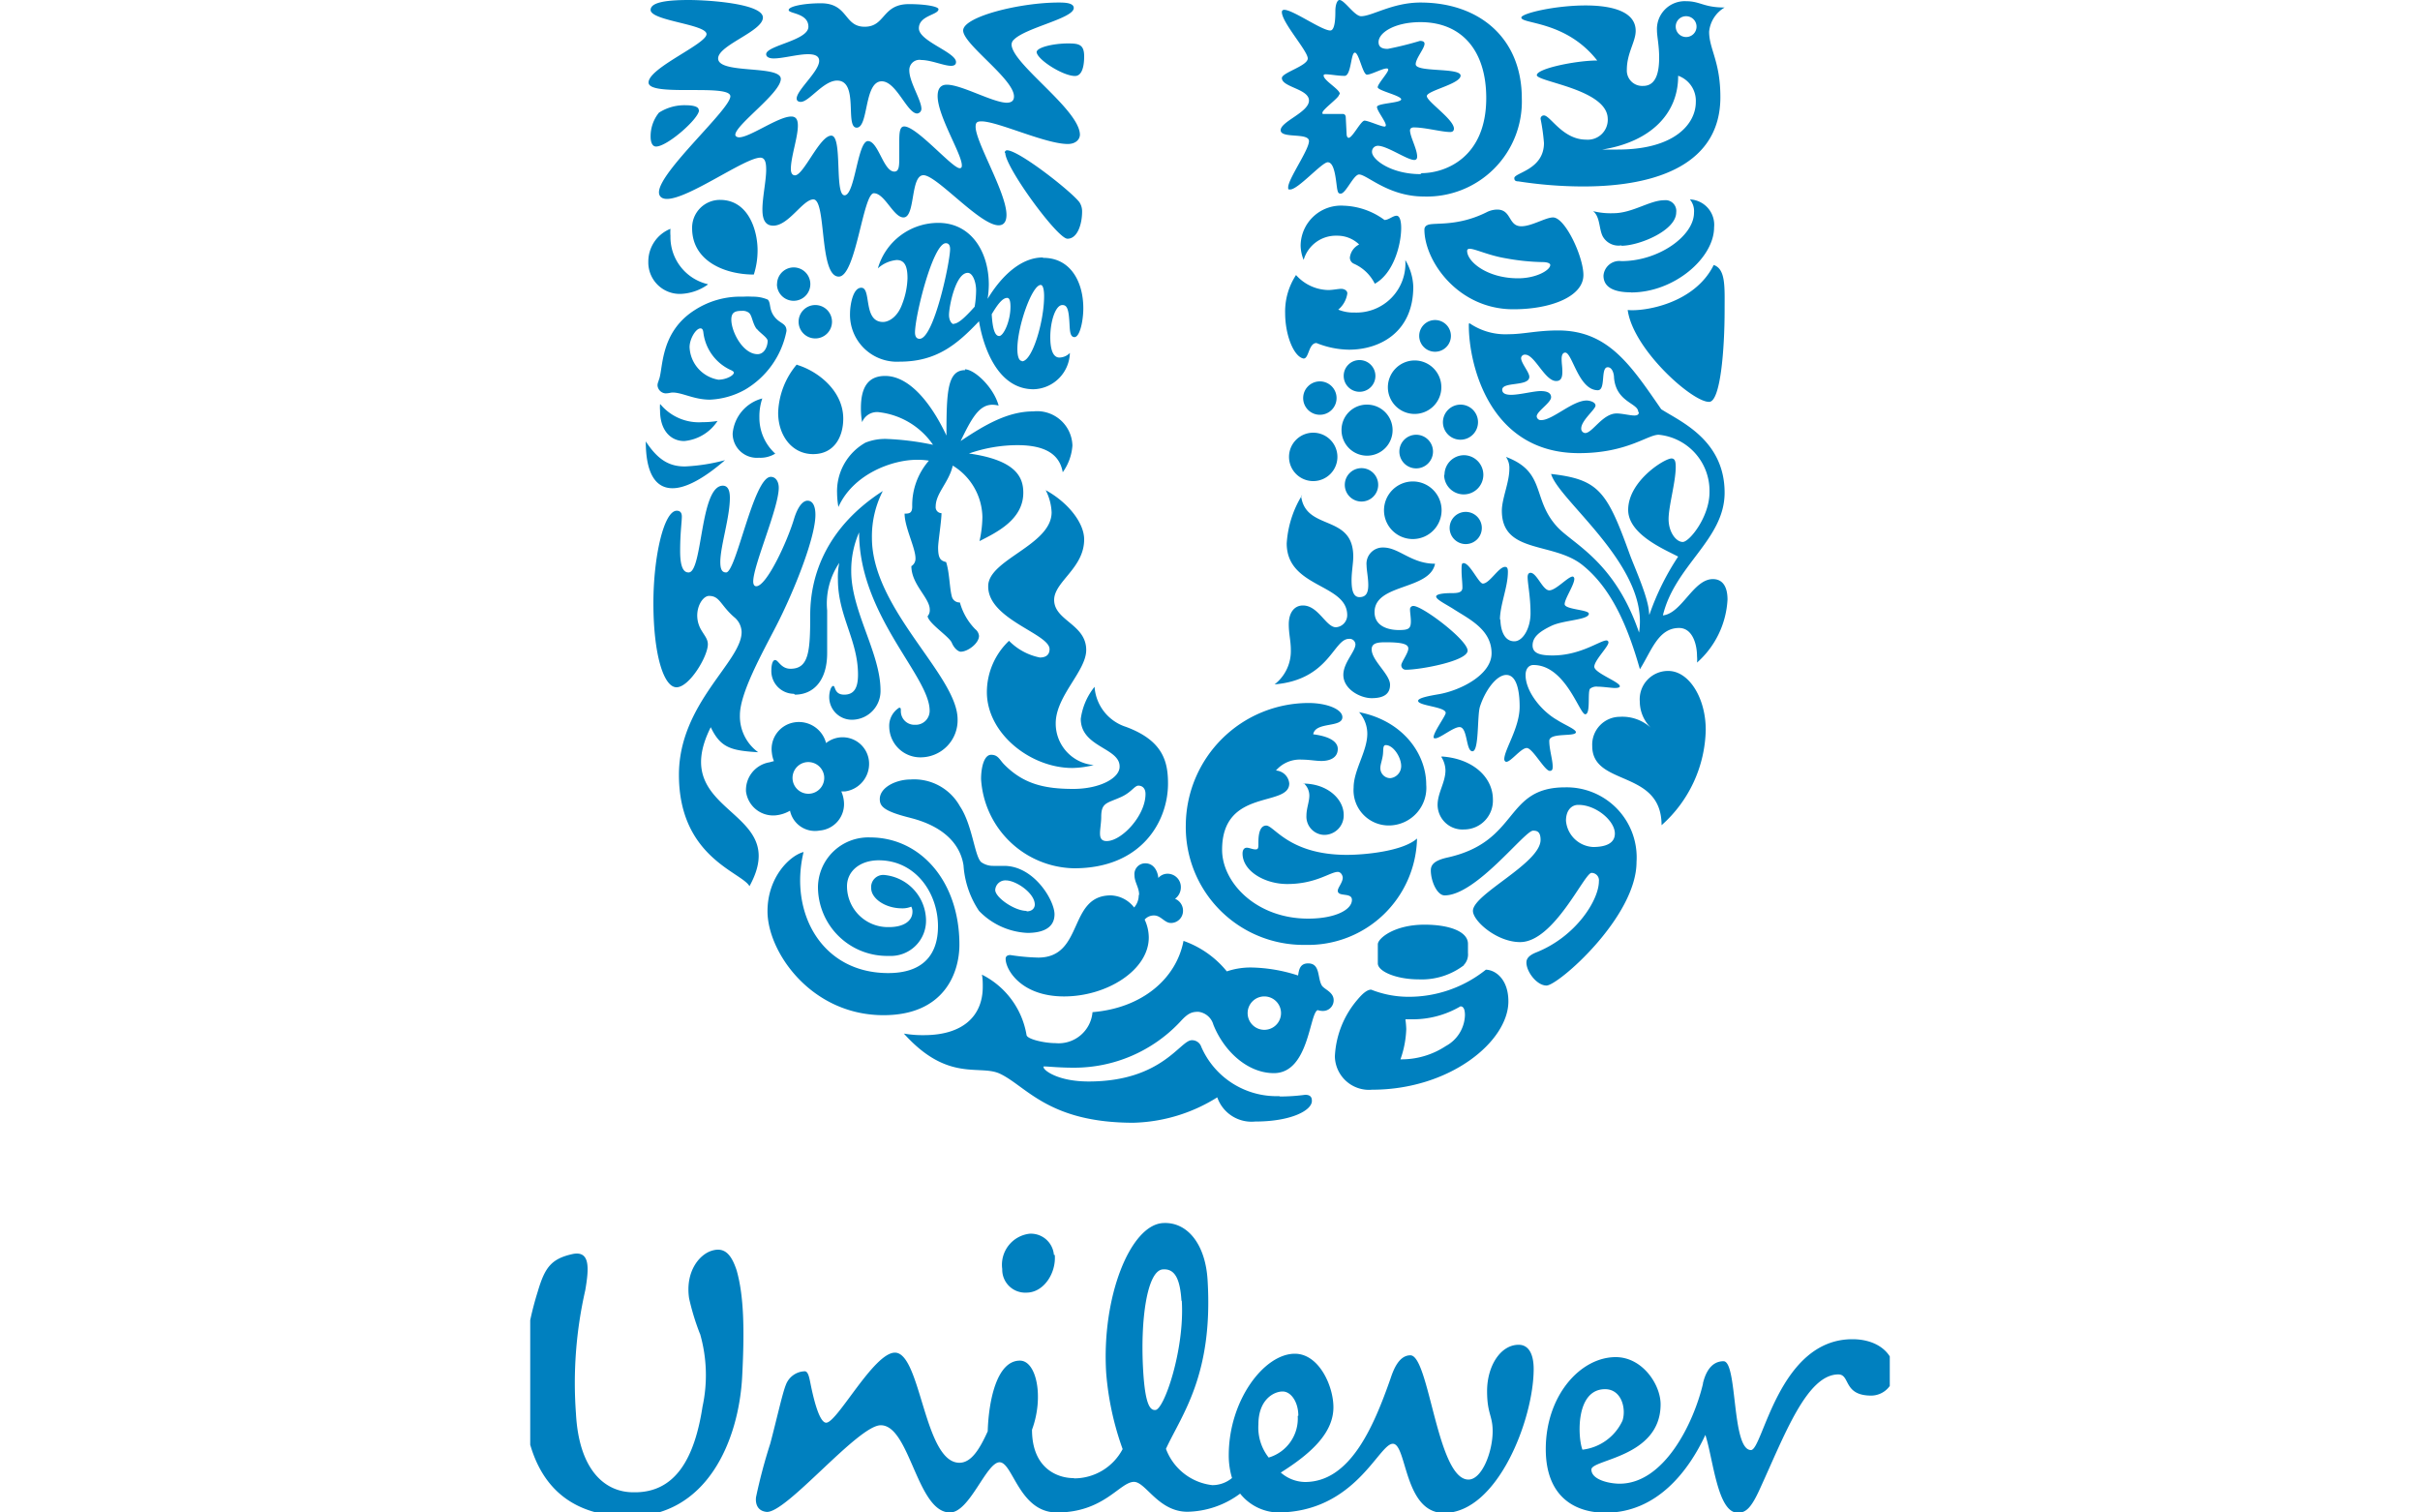 <svg xmlns="http://www.w3.org/2000/svg" xmlns:xlink="http://www.w3.org/1999/xlink" id="Layer_1" data-name="Layer 1" viewBox="0 0 200 125"><defs><style>.cls-1{fill:none;}.cls-2{clip-path:url(#clip-path);}.cls-3{fill:#0080bf;}</style><clipPath id="clip-path"><rect class="cls-1" x="43.82" width="112.36" height="125"></rect></clipPath></defs><g class="cls-2"><path class="cls-3" d="M88.78,122.18a4.53,4.53,0,0,0,4-2.42,24.15,24.15,0,0,1-1.36-6.29c-.39-6.3,2-12.23,4.69-12.39,2-.12,3.51,1.72,3.69,4.71.48,7.85-2.14,11.13-3.44,13.95a4.65,4.65,0,0,0,3.83,3,2.54,2.54,0,0,0,1.63-.59,6.43,6.43,0,0,1-.27-1.88c0-4.55,2.93-8.39,5.46-8.39,2,0,3.19,2.67,3.19,4.42,0,2.08-1.76,3.77-4.35,5.4a3.11,3.11,0,0,0,2,.78c3.71,0,5.65-4.49,7.08-8.58.26-.79.72-1.89,1.63-1.89,1.56,0,2.21,10.27,4.8,10.27,1.11,0,2-2.28,2-4,0-1.3-.46-1.43-.46-3.31,0-2.08,1.11-3.83,2.61-3.83.9,0,1.24.9,1.24,2,0,4.16-3,11.9-7.41,11.9-3.32,0-3.06-5.72-4.23-5.72S112,125,105.55,125a4.14,4.14,0,0,1-3.06-1.56,7.5,7.5,0,0,1-4.35,1.5c-2.41,0-3.45-2.47-4.42-2.47-1.17,0-2.47,2.53-6.37,2.53-3.12,0-3.64-4.15-4.74-4.15S80.14,125,78.51,125c-2.73,0-3.31-7.21-5.72-7.21-1.89,0-7.84,7.33-9.45,7.16-.65-.07-.93-.55-.86-1.21a44.43,44.43,0,0,1,1.18-4.44c.53-2,1-4.14,1.28-4.83a1.72,1.72,0,0,1,1.57-1.14c.29,0,.38.57.47,1,.32,1.61.78,3.25,1.3,3.25.91,0,3.93-5.79,5.68-5.79,2.15,0,2.41,9.1,5.33,9.1,1,0,1.69-1.17,2.34-2.6.07-2.41.71-5.84,2.66-5.84,1.37,0,2,3,1,5.71,0,3.18,2.08,4,3.45,4m52-7.79c-.8,3.34-3.24,8.25-6.89,8.25-.84,0-2.33-.32-2.33-1.17s5.72-1,5.72-5.39c0-1.63-1.5-3.9-3.71-3.9-2.92,0-5.78,3.18-5.78,7.6,0,4,2.47,5.26,4.93,5.26,4.3,0,6.9-3.51,8.26-6.43.65,2,1,6.43,2.67,6.43.65,0,1.1-.32,1.88-2.07,2-4.36,3.84-9.36,6.44-9.36,1,0,.38,1.75,2.72,1.75a1.9,1.9,0,0,0,1.88-2c0-1.5-1.36-2.66-3.44-2.66-6.11,0-7.4,9.16-8.38,9.16-1.62,0-1.1-7.34-2.27-7.34s-1.56,1.24-1.7,1.82m-43.1-6.84c-.12-1.82-.56-2.64-1.53-2.57-1.3.07-1.89,4.15-1.63,8.42.17,2.8.58,3.23,1,3.2.72,0,2.43-5,2.19-9m-10.57-3.82a1.91,1.91,0,0,0-2-1.75,2.58,2.58,0,0,0-2.27,2.92,1.9,1.9,0,0,0,2,1.95c1.43,0,2.47-1.62,2.34-3.12M107.3,117c0-1.11-.59-2-1.3-2s-2,.65-2,2.73a4,4,0,0,0,.85,2.73,3.36,3.36,0,0,0,2.4-3.44m25.4-2.21c1.37,0,1.76,1.62,1.44,2.6a4.18,4.18,0,0,1-3.31,2.4c-.39-1-.59-5,1.87-5m-74.82-4.62a19.9,19.9,0,0,1-.88-2.89c-.32-2.17.81-3.6,1.86-3.93s1.62.26,2.07,1.62c.59,2.08.66,4.81.46,8.71-.26,5.33-2.92,11.77-9.55,11.63-5.72-.12-8.25-3.83-8.52-9.48a26.16,26.16,0,0,1,1.17-9.1c.59-2,1.11-2.73,2.93-3.12,1.43-.26,1.3,1.23,1,3a34.47,34.47,0,0,0-.77,10.2c.25,4.68,2.4,6.5,4.74,6.5,3.51.07,5.07-2.86,5.72-7.08a12.32,12.32,0,0,0-.2-6"></path></g><g class="cls-2"><path class="cls-3" d="M134.52,25.62c.45,3.28,5.42,7.69,6.76,7.59.9-.08,1.25-4.28,1.25-7.59,0-1.9.1-3.38-.9-3.72-1.59,3.21-5.76,3.86-7.11,3.72m.28-1.45c3.58,0,6.86-2.86,6.86-5.38a2.1,2.1,0,0,0-2-2.31,1.51,1.51,0,0,1,.34,1.1c0,1.9-2.89,4-6,4a1.31,1.31,0,0,0-1.48,1.2c0,1,.93,1.38,2.27,1.38M134,20.28a1.49,1.49,0,0,1-1.55-.76c-.31-.62-.21-1.62-.79-2.07a6,6,0,0,0,1.69.17c1.55,0,3-1.07,4.18-1.07a.89.89,0,0,1,1,1c0,1.51-3.07,2.76-4.52,2.76"></path><path class="cls-3" d="M56.91,47.31c1.17,0,.93-7.17,2.83-7.17.44,0,.58.44.58,1,0,1.62-.79,4-.79,5.31,0,.65.17.86.48.86.83,0,2.27-7.9,3.69-7.9.45,0,.66.45.66.9,0,1.66-2.11,6.41-2.11,7.75,0,.21.07.39.25.39.86,0,2.58-3.73,3.13-5.59.31-1,.72-1.48,1.11-1.48s.65.38.65,1.17c0,1.86-1.73,6.24-3.24,9.18-1.17,2.27-3,5.54-3,7.37a3.67,3.67,0,0,0,1.51,3.07c-2.2-.14-3.1-.34-3.92-2.07-3.69,7.35,6.79,6.62,3.2,13.14-.65-1.17-5.83-2.38-5.83-9.21,0-5.89,5.18-9.34,5.18-11.79A1.63,1.63,0,0,0,60.67,51c-1.14-1-1.18-1.75-2.07-1.75-.66,0-1.45,1.51-.62,2.86.27.45.52.72.52,1.14,0,1-1.53,3.55-2.59,3.55S54,54.1,54,49.83c0-3.8.86-7.62,1.93-7.62.31,0,.42.2.42.48,0,.45-.14,1.34-.14,2.86s.38,1.76.69,1.76"></path><path class="cls-3" d="M65.7,57.41c1.45,0,2.66-1.07,2.66-3.44V50.45a6,6,0,0,1,1-3.93,5.8,5.8,0,0,0-.11,1.38c0,3,1.66,5,1.66,7.86,0,1.07-.31,1.65-1.14,1.65s-.72-.72-.9-.72-.34.45-.34.93a1.87,1.87,0,0,0,2,1.86,2.37,2.37,0,0,0,2.24-2.41c0-3.1-2.42-6.55-2.42-9.86A7.79,7.79,0,0,1,71,44c0,6.87,5.83,11.87,5.83,14.73a1.15,1.15,0,0,1-1.21,1.17,1.12,1.12,0,0,1-1.17-1.11c0-.24,0-.3-.14-.3a1.77,1.77,0,0,0-.82,1.58,2.57,2.57,0,0,0,2.65,2.52,3.06,3.06,0,0,0,3-3.14c0-3.62-7.08-9.1-7.08-15a8.24,8.24,0,0,1,.9-3.87c-4.55,2.93-6,6.83-6,10.25,0,3-.11,4.44-1.63,4.44-.79,0-1-.72-1.27-.72s-.31.62-.31.79a1.88,1.88,0,0,0,1.86,2"></path><path class="cls-3" d="M125.46,23c1.52,0,2.66-.68,2.66-1.1,0-.13-.21-.24-.66-.24a18.46,18.46,0,0,1-3-.31c-1.45-.24-2.55-.79-3-.79-.14,0-.21.07-.21.17,0,.9,1.66,2.27,4.21,2.27m-7.52-4.38c.44-.29,2.38.18,4.9-1.07a2,2,0,0,1,.89-.23c1.21,0,.9,1.38,2,1.38.86,0,2-.73,2.62-.73,1,0,2.51,3.24,2.51,4.76,0,1.76-2.65,2.83-5.79,2.83-4.58,0-7.35-4-7.35-6.59a.39.39,0,0,1,.21-.35"></path><path class="cls-3" d="M66.43,70.41c-1.14.28-3,2.07-3,4.9,0,3.38,3.62,8.59,9.59,8.59,5,0,6.27-3.48,6.27-5.83,0-5.21-3.2-8.86-7.38-8.86a4.16,4.16,0,0,0-4.31,4.1A5.71,5.71,0,0,0,73.46,79a2.91,2.91,0,0,0,3.07-3,3.81,3.81,0,0,0-3.48-3.69A1,1,0,0,0,72,73.41c0,.83,1.14,1.66,2.55,1.66a1.86,1.86,0,0,0,.76-.14.83.83,0,0,1,.1.41c0,.8-.76,1.28-1.93,1.28A3.38,3.38,0,0,1,70,73.24c0-1.24,1.07-2.14,2.62-2.14,3.07,0,4.9,2.73,4.9,5.45,0,2.45-1.34,3.87-4.11,3.87-5.51,0-8.2-5-7-10"></path><path class="cls-3" d="M103.11,83.73a1.38,1.38,0,1,0,1.39-1.38,1.38,1.38,0,0,0-1.39,1.38m2.68,6.89a16,16,0,0,0,2.08-.14c.52,0,.55.31.55.51,0,.77-1.69,1.7-4.69,1.7a3,3,0,0,1-3.13-2,13.66,13.66,0,0,1-6.93,2.1c-7.07,0-8.87-3.06-11.07-4.07-1.69-.75-4.28.73-7.9-3.3a9,9,0,0,0,1.66.13c3.17,0,4.86-1.54,4.86-4,0-.31,0-.65-.07-1a6.84,6.84,0,0,1,3.69,5c.07.34,1.48.66,2.38.66a2.81,2.81,0,0,0,3.07-2.56c4.13-.34,6.93-2.79,7.52-5.89a8.05,8.05,0,0,1,3.58,2.52,6.12,6.12,0,0,1,2.07-.32,13.2,13.2,0,0,1,3.82.66c.07-.45.14-1,.83-1,1,0,.76,1.14,1.11,1.79.17.35,1,.55,1,1.25a.88.88,0,0,1-.9.89,1.37,1.37,0,0,1-.42-.07c-.69.25-.72,5.21-3.62,5.21-2.14,0-4.1-1.76-5-4a1.47,1.47,0,0,0-1.24-1.07c-.55,0-.86.11-1.51.83a12,12,0,0,1-8.8,3.79c-1.17,0-2.1-.1-2.34-.1s-.14,0-.14.07c0,.24,1.17,1.17,3.72,1.17,6.07,0,7.56-3.41,8.52-3.41a.8.8,0,0,1,.79.55,6.78,6.78,0,0,0,6.44,4.07"></path><path class="cls-3" d="M126.7,68.65C126,68.65,122,74,119.39,74c-.62,0-1.14-1.17-1.14-2.07,0-.48.31-.83,1.42-1.07,5.93-1.34,4.62-5.79,9.68-5.79a5.79,5.79,0,0,1,5.9,6.17c0,4.55-6.48,10.21-7.44,10.21-.8,0-1.66-1.14-1.66-1.9,0-.24.1-.55.79-.83,3.31-1.31,5.2-4.34,5.2-5.89a.61.61,0,0,0-.61-.69c-.59,0-3.1,5.72-5.9,5.72-1.93,0-3.9-1.75-3.9-2.58,0-1.39,5.59-3.93,5.59-5.87,0-.72-.34-.76-.62-.76m3.72-2.13c-.48,0-1,.38-1,1.31A2.37,2.37,0,0,0,131.66,70c1,0,1.8-.28,1.8-1.11,0-1.06-1.56-2.37-3-2.37"></path><path class="cls-3" d="M66,26.59a1.38,1.38,0,1,0,1.38-1.38A1.38,1.38,0,0,0,66,26.59m-1.79-3.11A1.38,1.38,0,1,0,65.6,22.1a1.38,1.38,0,0,0-1.38,1.38M63,32.93a3.29,3.29,0,0,0-2.45,2.9,2,2,0,0,0,2.17,2,2.33,2.33,0,0,0,1.35-.34,4,4,0,0,1-1.31-3A4.58,4.58,0,0,1,63,32.93m-8.45.48a3.08,3.08,0,0,0,0,.52c0,1.62.86,2.52,2,2.52a3.69,3.69,0,0,0,2.75-1.66,7.08,7.08,0,0,1-1.24.1,4.13,4.13,0,0,1-3.48-1.48m-1.21,3.07c0,2.62.8,3.87,2.21,3.87,1.1,0,2.59-.8,4.34-2.32a15.31,15.31,0,0,1-3.31.52c-1.24,0-2.2-.48-3.24-2.07m8.93-13.79a6.56,6.56,0,0,0,.31-2c0-1.66-.76-4.17-3.1-4.17a2.3,2.3,0,0,0-2.31,2.34c0,2.73,2.72,3.83,5.1,3.83m-2.93,8.69a2.85,2.85,0,0,1-2.38-2.69c0-.69.52-1.55.9-1.55.14,0,.21.1.24.34a3.92,3.92,0,0,0,2.35,3.14c.1.07.17.1.17.17,0,.25-.66.59-1.28.59m3.17-4.21c.24.33.9.73.9,1,0,.48-.28,1.1-.83,1.1-1.2,0-2.17-1.83-2.17-2.86,0-.65.38-.72.9-.72a.83.83,0,0,1,.51.13c.31.18.31.87.69,1.38m-8.1,4.28a.77.77,0,0,0-.1.38.72.72,0,0,0,.65.65c.28,0,.45-.07.59-.07.83,0,1.76.59,3.1.59a6.53,6.53,0,0,0,2.9-.83A7.21,7.21,0,0,0,65,27.35c0-.66-.53-.57-1-1.18s-.27-1.13-.55-1.41a3.08,3.08,0,0,0-1.27-.24,6,6,0,0,0-.77,0,6.94,6.94,0,0,0-4,1.11c-3,1.91-2.56,5.06-3,5.86m11.45-1.38a6.51,6.51,0,0,0-1.55,4c0,1.87,1.13,3.42,2.89,3.42s2.49-1.45,2.49-2.93c0-2.31-2.11-3.94-3.83-4.45m-7.38-6.62a4.13,4.13,0,0,1-2.24.76,2.6,2.6,0,0,1-2.66-2.66,2.91,2.91,0,0,1,1.83-2.72,3.69,3.69,0,0,0,0,.58,4,4,0,0,0,3.1,4"></path><path class="cls-3" d="M119.25,34.9a1.45,1.45,0,1,0,1.45-1.46,1.46,1.46,0,0,0-1.45,1.46m.1,4.34A1.62,1.62,0,1,0,121,37.62a1.62,1.62,0,0,0-1.62,1.62m-5,2.93a2.38,2.38,0,1,0,2.38-2.38,2.39,2.39,0,0,0-2.38,2.38m1.27-4.86a1.39,1.39,0,1,0,1.39-1.38,1.39,1.39,0,0,0-1.39,1.38m-4.51,2.76a1.38,1.38,0,1,0,1.37-1.38,1.38,1.38,0,0,0-1.37,1.38M114.7,32a2.21,2.21,0,1,0,2.21-2.21A2.22,2.22,0,0,0,114.7,32m2.59-4.24a1.31,1.31,0,1,0,1.31-1.31,1.31,1.31,0,0,0-1.31,1.31m-6.24,3.31a1.31,1.31,0,1,0,1.3-1.31,1.3,1.3,0,0,0-1.3,1.31m-.18,4.48a2.11,2.11,0,1,0,2.1-2.11,2.09,2.09,0,0,0-2.1,2.11m-4.34,2.21a2,2,0,1,0,2-2,2,2,0,0,0-2,2m1.17-4.87a1.38,1.38,0,1,0,1.38-1.37,1.38,1.38,0,0,0-1.38,1.37m12.11,10.63a1.33,1.33,0,0,1,2.65,0,1.33,1.33,0,1,1-2.65,0"></path><path class="cls-3" d="M120.7,83.17c.17,0,.37.11.37.73a3,3,0,0,1-1.58,2.55,6.65,6.65,0,0,1-3.75,1.1,8.26,8.26,0,0,0,.48-2.51,7.88,7.88,0,0,0-.07-.8h.45a7.78,7.78,0,0,0,4.1-1.07m.27-3.41a1.26,1.26,0,0,0,.35-1V78c0-1-1.51-1.58-3.59-1.58-2.51,0-3.86,1.14-3.86,1.62v1.58c0,.66,1.52,1.32,3.38,1.32A5.74,5.74,0,0,0,121,79.76m1.8.38a10.18,10.18,0,0,1-6.48,2.24,8.4,8.4,0,0,1-3-.59c-.35,0-.73.35-1.11.8a7.76,7.76,0,0,0-1.89,4.72,2.82,2.82,0,0,0,3.07,2.75c6.45,0,11.27-4,11.27-7.3,0-1.86-1.1-2.62-1.89-2.62"></path><path class="cls-3" d="M124,51.14c0,.86.28,1.86,1.15,1.86.72,0,1.34-1.1,1.34-2.31,0-1.38-.24-2.45-.24-3,0-.24.1-.35.24-.35.52,0,1,1.45,1.55,1.45s1.55-1.14,1.93-1.14c.1,0,.14.14.14.18,0,.51-.8,1.65-.8,2.1s2,.45,2,.79c0,.52-2.09.52-3.09,1s-1.56.93-1.56,1.62.69.83,1.66.83c2.3,0,3.92-1.24,4.44-1.24a.16.16,0,0,1,.17.17c0,.34-1.17,1.48-1.17,2s2.14,1.27,2.11,1.62c0,.1-.18.14-.42.14s-1-.11-1.41-.11a.85.85,0,0,0-.63.17c-.23.28.07,2.11-.4,2.11s-1.63-4.07-4.28-4.07c-.38,0-.65.31-.65.83,0,1.38,1.34,3,2.62,3.72.58.38,1.54.76,1.54,1,0,.41-2.2,0-2.2.72s.28,1.56.28,2.11c0,.17,0,.37-.24.37-.42,0-1.42-1.89-1.9-1.89s-1.31,1.14-1.69,1.14c-.1,0-.17-.11-.17-.21,0-.8,1.27-2.59,1.27-4.35,0-.82-.1-2.62-1.1-2.62-.83,0-1.76,1.31-2.18,2.62-.24.76-.06,3.69-.62,3.69s-.38-2-1.07-2c-.51,0-1.61.93-2,.93-.07,0-.14,0-.14-.1,0-.42,1-1.77,1-2,0-.52-2.28-.58-2.28-1,0-.24.9-.41,1.73-.55,1.75-.31,4.34-1.59,4.34-3.38,0-2-1.93-2.86-3.2-3.69-.66-.41-1.38-.76-1.38-1s.83-.28,1.17-.28c.52,0,1,0,1-.45s-.07-.93-.07-1.41,0-.62.17-.62c.52,0,1.25,1.69,1.59,1.69.55,0,1.31-1.38,1.83-1.38.17,0,.24.1.24.41,0,1.28-.66,2.72-.66,4M107.53,41c.38,2.92,4.31,1.44,4.31,5,0,.52-.14,1.28-.14,1.93s.07,1.42.65,1.42.73-.41.73-1-.14-1.24-.14-1.62a1.34,1.34,0,0,1,1.38-1.48c1.31,0,2.31,1.34,4.28,1.34-.45,2.21-5,1.62-5,4,0,1.21,1.21,1.48,2,1.48s1-.1,1-.72c0-.35-.07-.73-.07-1a.27.27,0,0,1,.28-.27c.76,0,4.48,2.82,4.48,3.69s-3.93,1.58-5.07,1.58a.37.37,0,0,1-.41-.38c0-.24.58-1,.58-1.37s-.51-.52-1.89-.52c-.66,0-1.14.07-1.14.59,0,.92,1.52,2.06,1.52,2.92,0,.69-.42,1.11-1.52,1.11-.93,0-2.34-.73-2.34-1.93,0-1,1-1.93,1-2.52a.48.48,0,0,0-.54-.45c-1.28,0-1.62,3.38-6.14,3.76a3.48,3.48,0,0,0,1.34-2.86c0-.73-.17-1.31-.17-2.1,0-1,.48-1.56,1.17-1.56,1.28,0,1.9,1.8,2.73,1.8a1,1,0,0,0,.93-1c0-2.62-5-2.24-5-5.93a8.57,8.57,0,0,1,1.28-4"></path><path class="cls-3" d="M114.08,63.45a.82.82,0,0,0,.83.86,1,1,0,0,0,.89-1c0-.73-.65-1.73-1.27-1.73-.28,0-.18.42-.25.86s-.2.76-.2,1m-1.8-4.59c3.63.69,5.59,3.42,5.59,6a3.11,3.11,0,0,1-3,3.37,2.91,2.91,0,0,1-3-3.13c0-1.45,1.13-3,1.13-4.45a2.69,2.69,0,0,0-.66-1.76m-4.58,5.86a1.38,1.38,0,0,1,.45,1c0,.52-.24,1.07-.24,1.66A1.51,1.51,0,0,0,109.42,69a1.61,1.61,0,0,0,1.63-1.65c0-1.31-1.35-2.59-3.35-2.59m11.42-2.2a2.15,2.15,0,0,1,.34,1.1c0,1-.65,1.86-.65,2.86A2.05,2.05,0,0,0,121,68.55a2.38,2.38,0,0,0,2.38-2.48c0-1.83-1.65-3.38-4.23-3.55m-10.59-1.83c1.59.21,2,.75,2,1.2,0,.76-.69,1-1.35,1-.48,0-1-.11-1.62-.11a2.6,2.6,0,0,0-2.14.9,1.18,1.18,0,0,1,1.1,1.07c0,2-5.55.34-5.55,5.48,0,2.72,2.83,5.69,7.11,5.69,2.21,0,3.62-.72,3.62-1.55,0-.65-1.17-.21-1.17-.76,0-.24.41-.69.41-1.07,0-.17-.14-.48-.41-.48-.63,0-1.8,1-4.18,1-1.86,0-3.69-1.07-3.69-2.52,0-.31.14-.48.35-.48s.48.14.72.14.24-.14.24-.52,0-1.45.65-1.45,1.9,2.42,6.66,2.42c1.58,0,4.66-.32,5.8-1.35a9,9,0,0,1-9.21,8.79,9.73,9.73,0,0,1-9.9-9.93A10.16,10.16,0,0,1,108.15,58.1c1.51,0,2.79.52,2.79,1.17,0,.9-2.24.35-2.41,1.42"></path><path class="cls-3" d="M86.22,21.31c2.27,0,3.31,2,3.31,4.17,0,1-.28,2.38-.73,2.38s-.37-.79-.44-1.51c-.07-.94-.25-1.14-.56-1.14-.58,0-1,1.38-1,2.65,0,.8.14,1.69.76,1.69a1.25,1.25,0,0,0,.86-.38,3.09,3.09,0,0,1-3,3c-3,0-4.17-3.55-4.51-5.62-1.83,1.93-3.52,3.34-6.56,3.34a3.88,3.88,0,0,1-4.1-4c0-.59.21-2.11.93-2.11.87,0,.11,2.83,1.8,2.83.41,0,1.17-.34,1.58-1.48A6.41,6.41,0,0,0,75,23c0-.93-.2-1.51-.89-1.51a2.67,2.67,0,0,0-1.56.69,5.19,5.19,0,0,1,5-3.76c2.72,0,4.17,2.41,4.17,5.1a7.94,7.94,0,0,1-.1,1.18c1.17-1.94,2.79-3.42,4.55-3.42m-2.66,4.07c0-.59-.13-.73-.27-.73-.35,0-.73.42-1.28,1.35.07,1.24.27,1.8.62,1.8s.93-1.21.93-2.42m-4.72,1.41c.37,0,.86-.41,1.76-1.41A8.67,8.67,0,0,0,80.67,24c0-.69-.28-1.45-.69-1.45-1,0-1.55,2.76-1.55,3.49,0,.41.2.75.41.75m5.62,3.07c.86,0,1.83-3.31,1.83-5.38,0-.45-.07-.93-.28-.93-.72,0-1.93,3.42-1.93,5.28,0,.72.17,1,.38,1M76,28c1.18,0,2.52-6.35,2.52-7.42,0-.28-.1-.48-.35-.48-1.07,0-2.55,6-2.55,7.38,0,.24.07.52.38.52"></path><path class="cls-3" d="M79.77,30.59c-1.48,0-1.55,1.79-1.55,5.41-1.11-2.38-2.93-4.93-5.07-4.93-1.45,0-2,1-2,2.65a6.22,6.22,0,0,0,.1,1.17,1.32,1.32,0,0,1,1.42-.82,6.29,6.29,0,0,1,4.44,2.69,22.92,22.92,0,0,0-3.75-.48,4.37,4.37,0,0,0-1.83.3,4.61,4.61,0,0,0-2.35,4.18,7,7,0,0,0,.11,1.14C70.5,39.2,73.7,38,75.77,38a6,6,0,0,1,1,.07,5.6,5.6,0,0,0-1.38,3.79c0,.55-.24.59-.63.59,0,1.13.9,2.83.9,3.69a.72.72,0,0,1-.34.65c0,1.52,1.52,2.62,1.52,3.59a.77.77,0,0,1-.18.55c.11.62,1.78,1.67,2,2.19s.57.74.74.74c.58,0,1.51-.69,1.51-1.31a.81.81,0,0,0-.31-.55,5.07,5.07,0,0,1-1.27-2.21.65.65,0,0,1-.67-.51c-.19-.71-.19-2-.47-2.83-.45-.11-.66-.28-.66-1.21,0-.45.28-2.21.28-2.83a.49.49,0,0,1-.48-.55c0-1.1,1.1-2,1.41-3.38a5.09,5.09,0,0,1,2.45,4.24,9.57,9.57,0,0,1-.24,2c1.44-.73,3.62-1.79,3.62-4,0-1.27-.59-2.69-4.49-3.24a12.21,12.21,0,0,1,4-.69c2.2,0,3.48.69,3.75,2.24a4.29,4.29,0,0,0,.8-2.21A2.92,2.92,0,0,0,85.39,34c-2.1,0-4,1.11-6,2.45.9-1.86,1.52-3,2.63-3a2.24,2.24,0,0,1,.51.07c-.41-1.52-2-3-2.79-3"></path><path class="cls-3" d="M137.87,55.45c1.72,0,3.1,2.24,3.1,4.86a10.81,10.81,0,0,1-3.65,7.89c0-4.65-5.73-3.17-5.73-6.54a2.3,2.3,0,0,1,2.28-2.42,3.5,3.5,0,0,1,2.59.93,3.06,3.06,0,0,1-.94-2.2,2.34,2.34,0,0,1,2.35-2.52"></path><path class="cls-3" d="M112.29,20.17a2.59,2.59,0,0,0-1.79-.69,2.77,2.77,0,0,0-2.76,2,3.23,3.23,0,0,1-.25-1.18A3.34,3.34,0,0,1,111.05,17a6,6,0,0,1,3.37,1.18c.35,0,.69-.35,1-.35s.38.59.38,1c0,1.38-.62,3.76-2.18,4.62a3.5,3.5,0,0,0-1.72-1.65.55.55,0,0,1-.34-.52,1.38,1.38,0,0,1,.76-1.07m-5.21,2.52a3.66,3.66,0,0,0,2.65,1.24c.38,0,.84-.1,1.08-.1s.51.13.51.38a2.14,2.14,0,0,1-.75,1.34,3.29,3.29,0,0,0,1.34.24,4.05,4.05,0,0,0,4.2-4.34,4.57,4.57,0,0,1,.66,2.21c0,3.75-2.76,5.2-5.31,5.2a7.42,7.42,0,0,1-2.69-.55c-.66,0-.62,1.31-1.07,1.28-.79-.14-1.52-1.9-1.52-3.76a5.49,5.49,0,0,1,.9-3.14"></path><path class="cls-3" d="M77.56.76c0-.21-1-.42-2.44-.42-2.24,0-1.93,1.87-3.66,1.87S70.12.27,67.84.27c-1.38,0-2.66.25-2.66.56s1.63.24,1.63,1.38-3.49,1.55-3.49,2.27c0,.24.28.35.62.35.76,0,2-.35,2.83-.35.48,0,.93.1.93.55,0,.87-1.86,2.42-1.86,3.11,0,.21.17.28.34.28.69,0,1.87-1.76,3-1.76,1.83,0,.62,3.89,1.62,3.89s.59-3.83,2.07-3.83c1.21,0,2.1,2.66,2.93,2.66A.39.39,0,0,0,76.15,9c0-.73-1-2.21-1-3.18a.84.84,0,0,1,1-.86c.79,0,1.86.48,2.45.48.2,0,.41-.06.41-.31,0-.82-3.07-1.72-3.07-2.79S77.56,1.24,77.56.76m8.11,3.52c0,.62,2.17,2,3.17,2,.58,0,.76-.79.76-1.62,0-1-.45-1.07-1.35-1.07-1.14,0-2.58.31-2.58.73m3.58,6.83c0-2.08-5.59-5.84-5.65-7.46a.57.57,0,0,1,.2-.42c1-1,4.94-1.75,4.94-2.61,0-.45-.83-.45-1.25-.45-3.21,0-7.89,1.17-7.89,2.31s4.2,4,4.2,5.45c0,.38-.24.52-.62.52C82,8.45,79.46,7,78.25,7c-.55,0-.76.38-.76.94,0,1.65,2,4.79,2,5.72,0,.1,0,.24-.18.24-.61,0-3.54-3.45-4.58-3.45-.38,0-.41.52-.41,1.28v1.17c0,.79,0,1.28-.41,1.28-.9,0-1.32-2.52-2.18-2.52s-1.07,4.48-1.93,4.48-.14-4.93-1.1-4.93-2.28,3.28-3,3.28c-.27,0-.34-.28-.34-.52,0-1,.58-2.62.58-3.58,0-.49-.14-.76-.55-.76-1.07,0-3.41,1.72-4.31,1.72-.13,0-.31-.07-.31-.21,0-.82,3.76-3.45,3.76-4.62s-5.18-.37-5.18-1.69c0-1.1,3.7-2.24,3.7-3.38S58.6,0,56.91,0c-2,0-3.14.23-3.14.82,0,.9,4.62,1.18,4.62,2s-4.79,2.79-4.79,4,6.76.07,6.76,1.14-5.9,6.24-5.9,7.93c0,.38.28.55.66.55,1.79,0,6.44-3.41,7.72-3.41.44,0,.48.55.48,1,0,.9-.31,2.28-.31,3.28,0,.79.21,1.34.9,1.34,1.27,0,2.44-2.17,3.31-2.17,1.1,0,.45,6.38,2.1,6.38,1.42,0,2-6.89,2.9-6.89s1.62,2,2.45,2c1,0,.55-3.49,1.65-3.49s4.66,4.14,6.21,4.14c.48,0,.65-.38.65-.86,0-1.83-2.55-6-2.55-7.28,0-.34.1-.45.48-.45,1.35,0,5.28,1.87,7.14,1.87.62,0,1-.35,1-.79m-31.48-2c0,.69-2.62,3-3.55,3-.34,0-.45-.42-.45-.8a3.09,3.09,0,0,1,.69-2,3.89,3.89,0,0,1,2.28-.61c.48,0,1,.1,1,.37m25.34,3.56c0,1.2,4.31,7.1,5.14,7.1s1.21-1.21,1.21-2.25a1.37,1.37,0,0,0-.21-.75c-.62-.86-5-4.31-6-4.31a.19.19,0,0,0-.18.21"></path><path class="cls-3" d="M138.49,2.21a.86.86,0,1,0,.86-.87.85.85,0,0,0-.86.87m-5.62,7.62c0-2.45-5.86-3.07-5.86-3.62S130.28,5,132,5c-2.58-3.3-6.27-3-6.27-3.55,0-.34,2.76-1,5.31-1,2.14,0,4.14.48,4.14,2.1,0,.9-.73,1.83-.73,3.21A1.27,1.27,0,0,0,135.8,7.1c1.07,0,1.32-1.13,1.32-2.34,0-1-.18-1.76-.18-2.24A2.3,2.3,0,0,1,139.35.1c1.17,0,1.45.52,3.18.52a2.61,2.61,0,0,0-1.28,2c0,1.45.93,2.44.93,5.41,0,5.45-5.1,7.38-11.34,7.38a35.22,35.22,0,0,1-5.35-.42c-.27,0-.34-.1-.34-.27,0-.45,2.45-.69,2.45-2.9a16.53,16.53,0,0,0-.28-2,.27.27,0,0,1,.28-.28c.52,0,1.55,2,3.48,2a1.65,1.65,0,0,0,1.79-1.76m5.82-3.48c0,3.06-2.23,5.41-6.27,6.06.45,0,.86,0,1.28,0,4.72,0,6.45-2.14,6.45-3.93a2.19,2.19,0,0,0-1.46-2.17"></path><path class="cls-3" d="M136.32,50.79A21.24,21.24,0,0,1,138.69,46c-1.12-.59-4.13-1.83-4.13-3.86,0-2.38,3-4.25,3.58-4.25.28,0,.35.25.35.7,0,1.24-.59,3.23-.59,4.31s.62,1.89,1.17,1.89,2.21-2.07,2.21-4.1a4.65,4.65,0,0,0-4.2-4.76c-.93,0-2.62,1.52-6.59,1.52-7.41,0-9.1-7.35-9.1-10.55,0-.14,0-.18.07-.18a5.25,5.25,0,0,0,3.24.9c1.21,0,2.31-.31,4.07-.31,4.13,0,6,2.86,8.52,6.51,1.54,1,5.24,2.52,5.24,6.9,0,3.87-4.11,6-5.1,10.14,1.57-.17,2.51-3,4.13-3,.83,0,1.21.66,1.21,1.69a7.48,7.48,0,0,1-2.52,5.21,2.64,2.64,0,0,0,0-.52c0-1-.38-2.34-1.48-2.34-1.72,0-2.27,1.86-3.24,3.41-1-3.52-2.34-6.69-4.76-8.62s-6.65-.9-6.65-4.48c0-1,.62-2.35.62-3.45a1.59,1.59,0,0,0-.28-1c3.32,1.24,2.14,3.44,4.18,5.72,1.27,1.45,4.79,2.83,6.82,8.8a5.79,5.79,0,0,0,.07-.93c0-5.11-6.76-10.11-7.34-12.18,3.92.45,4.61,1.41,6.48,6.59.38,1.07,1.62,3.72,1.62,5m-.9-16.72c0-.73-1.83-.79-2-2.83,0-.31-.14-.86-.52-.86-.62,0-.13,1.9-.82,1.9-1.59,0-2.11-3.11-2.69-3.11-.14,0-.3.1-.3.52s.06.62.06,1.07-.1.76-.51.76c-.94,0-1.77-2.18-2.56-2.18a.31.31,0,0,0-.34.28c0,.42.68,1.17.68,1.55,0,.83-2.24.38-2.24,1.07,0,.31.31.42.73.42.72,0,1.86-.31,2.45-.31.34,0,.86.06.86.51S127,34,127,34.41a.34.34,0,0,0,.38.31c.93,0,2.58-1.62,3.75-1.62.21,0,.73.11.73.42s-1.18,1.23-1.18,1.89a.36.36,0,0,0,.32.38c.61,0,1.44-1.62,2.61-1.62.45,0,1.11.17,1.46.17s.37-.17.37-.27"></path><path class="cls-3" d="M109.73,13.41c.56,0,.66,1.35.77,2.14.07.41.13.45.31.45.41,0,1.06-1.58,1.51-1.58.65,0,2.41,1.82,5.35,1.82a7.85,7.85,0,0,0,8.1-8.1c0-5-3.52-7.93-8.38-7.93-2.31,0-4,1.13-4.9,1.13-.55,0-1.37-1.34-1.79-1.34-.17,0-.34.34-.34.93,0,.38,0,1.59-.42,1.59-.83,0-4-2.38-4-1.52s2.14,3.21,2.14,3.83S105.94,6,105.94,6.45c0,.76,2.24.89,2.24,1.86s-2.34,1.73-2.34,2.45,2.34.17,2.34.9-1.72,3.13-1.72,3.82c0,.18,0,.18.17.18.65,0,2.62-2.25,3.1-2.25m1-5.65c0-.38-1.34-1.1-1.34-1.52,0-.07.07-.1.17-.1.38,0,1,.13,1.56.13s.51-1.92.85-1.92.65,1.82,1,1.82,1.27-.51,1.62-.51c.07,0,.14,0,.14.1,0,.24-.87,1.17-.87,1.45s1.94.69,1.94,1-2,.31-2,.63.73,1.2.73,1.51a.1.1,0,0,1-.11.11c-.28,0-1.35-.49-1.65-.49s-1,1.42-1.31,1.42c-.1,0-.17-.14-.17-.32l-.07-1.37c0-.14-.07-.28-.24-.28-.42,0-1.21,0-1.46,0s-.23,0-.23-.1c0-.27,1.37-1.24,1.37-1.48m6.73,6.55c-2.42,0-4-1.2-4-1.83a.48.48,0,0,1,.49-.51c.76,0,2.41,1.17,3,1.17.14,0,.24-.07.24-.28,0-.62-.59-1.65-.59-2.17,0-.14.11-.24.32-.24.92,0,2.31.38,3,.38.24,0,.31-.14.31-.28,0-.76-2.24-2.24-2.24-2.69s2.79-1,2.79-1.69S117,6,117,5.31c0-.48.73-1.31.73-1.69,0-.17-.14-.24-.38-.24a27.1,27.1,0,0,1-2.66.66c-.34,0-.76-.07-.76-.56,0-.79,1.35-1.65,3.46-1.65,3.41,0,5.44,2.34,5.44,6.27,0,5-3.47,6.21-5.34,6.21"></path><path class="cls-3" d="M94.11,74a1.54,1.54,0,0,1-.38,1,2.54,2.54,0,0,0-1.93-1c-3.55,0-2.2,5.14-6,5.14a17.53,17.53,0,0,1-2.3-.21c-.25,0-.39.11-.39.31,0,.9,1.28,3.11,4.83,3.11s7-2.18,7-4.87A3.53,3.53,0,0,0,94.6,76a1,1,0,0,1,.79-.34c.55,0,.86.62,1.38.62a1,1,0,0,0,1-1,1.06,1.06,0,0,0-.66-1,1.16,1.16,0,0,0,.48-.93,1.1,1.1,0,0,0-1.1-1.14,1,1,0,0,0-.76.35c-.06-.62-.41-1.21-1.07-1.21a.89.89,0,0,0-.9,1c0,.55.38,1,.38,1.58"></path><path class="cls-3" d="M84.84,75.28c-1,0-2.59-1.11-2.59-1.73a.84.84,0,0,1,.87-.79c.86,0,2.4,1.06,2.4,2,0,.24-.17.56-.68.56m-9.62-7.73c2.76.69,4.14,2.17,4.41,3.93a7.66,7.66,0,0,0,1.28,3.76,5.93,5.93,0,0,0,4,1.82c1.25,0,2.24-.4,2.24-1.54s-1.69-4-4.17-4c-.24,0-.55,0-.89,0a1.67,1.67,0,0,1-1-.31c-.55-.49-.72-3.07-1.76-4.62a4.33,4.33,0,0,0-4.07-2.21c-1.2,0-2.55.65-2.55,1.62,0,.59.31,1,2.52,1.55"></path><path class="cls-3" d="M92.53,63.34c0-1.55-3.21-1.58-3.21-3.93a5.36,5.36,0,0,1,1.14-2.65,3.74,3.74,0,0,0,2.59,3.31c3.06,1.13,3.48,2.86,3.48,4.69,0,3.1-2.17,7-7.76,7a7.85,7.85,0,0,1-7.69-7.38c0-.93.24-2,.83-2s.69.41,1.1.82c1.55,1.56,3.24,2,5.69,2,2.21,0,3.83-.9,3.83-1.83m.14,2.49c-1.19.54-1.66.45-1.66,1.66,0,.44-.1,1-.1,1.34s.07.65.55.65c1.24,0,3.21-2.1,3.21-3.89,0-.49-.28-.69-.59-.69s-.58.55-1.41.93m-11-17.42c0-2.2,5.24-3.38,5.24-6.1a4.4,4.4,0,0,0-.49-1.83c1.83,1,3.18,2.69,3.18,4.07,0,2.38-2.48,3.49-2.48,5,0,1.72,2.65,2,2.65,4.14,0,1.75-2.52,3.79-2.52,6.06a3.44,3.44,0,0,0,3.14,3.45,7.83,7.83,0,0,1-1.76.24c-3.48,0-7.07-2.86-7.07-6.27a5.86,5.86,0,0,1,1.83-4.24,4.92,4.92,0,0,0,2.55,1.38c.56,0,.8-.28.8-.69,0-1.28-5.07-2.45-5.07-5.18"></path><path class="cls-3" d="M61.66,65.45a2.26,2.26,0,0,0,2.49,1.93A2.9,2.9,0,0,0,65.29,67a2.11,2.11,0,0,0,2.45,1.64,2.19,2.19,0,0,0,2-2.44,2.66,2.66,0,0,0-.21-.79l.29,0a2.3,2.3,0,0,0,2-2.45,2.19,2.19,0,0,0-3.55-1.55,2.32,2.32,0,0,0-2.61-1.71,2.23,2.23,0,0,0-1.87,2.51,2.48,2.48,0,0,0,.17.69L63.6,63a2.32,2.32,0,0,0-1.94,2.5m6.45-1.36a1.31,1.31,0,1,1-1.46-1.15,1.32,1.32,0,0,1,1.46,1.15"></path></g></svg>